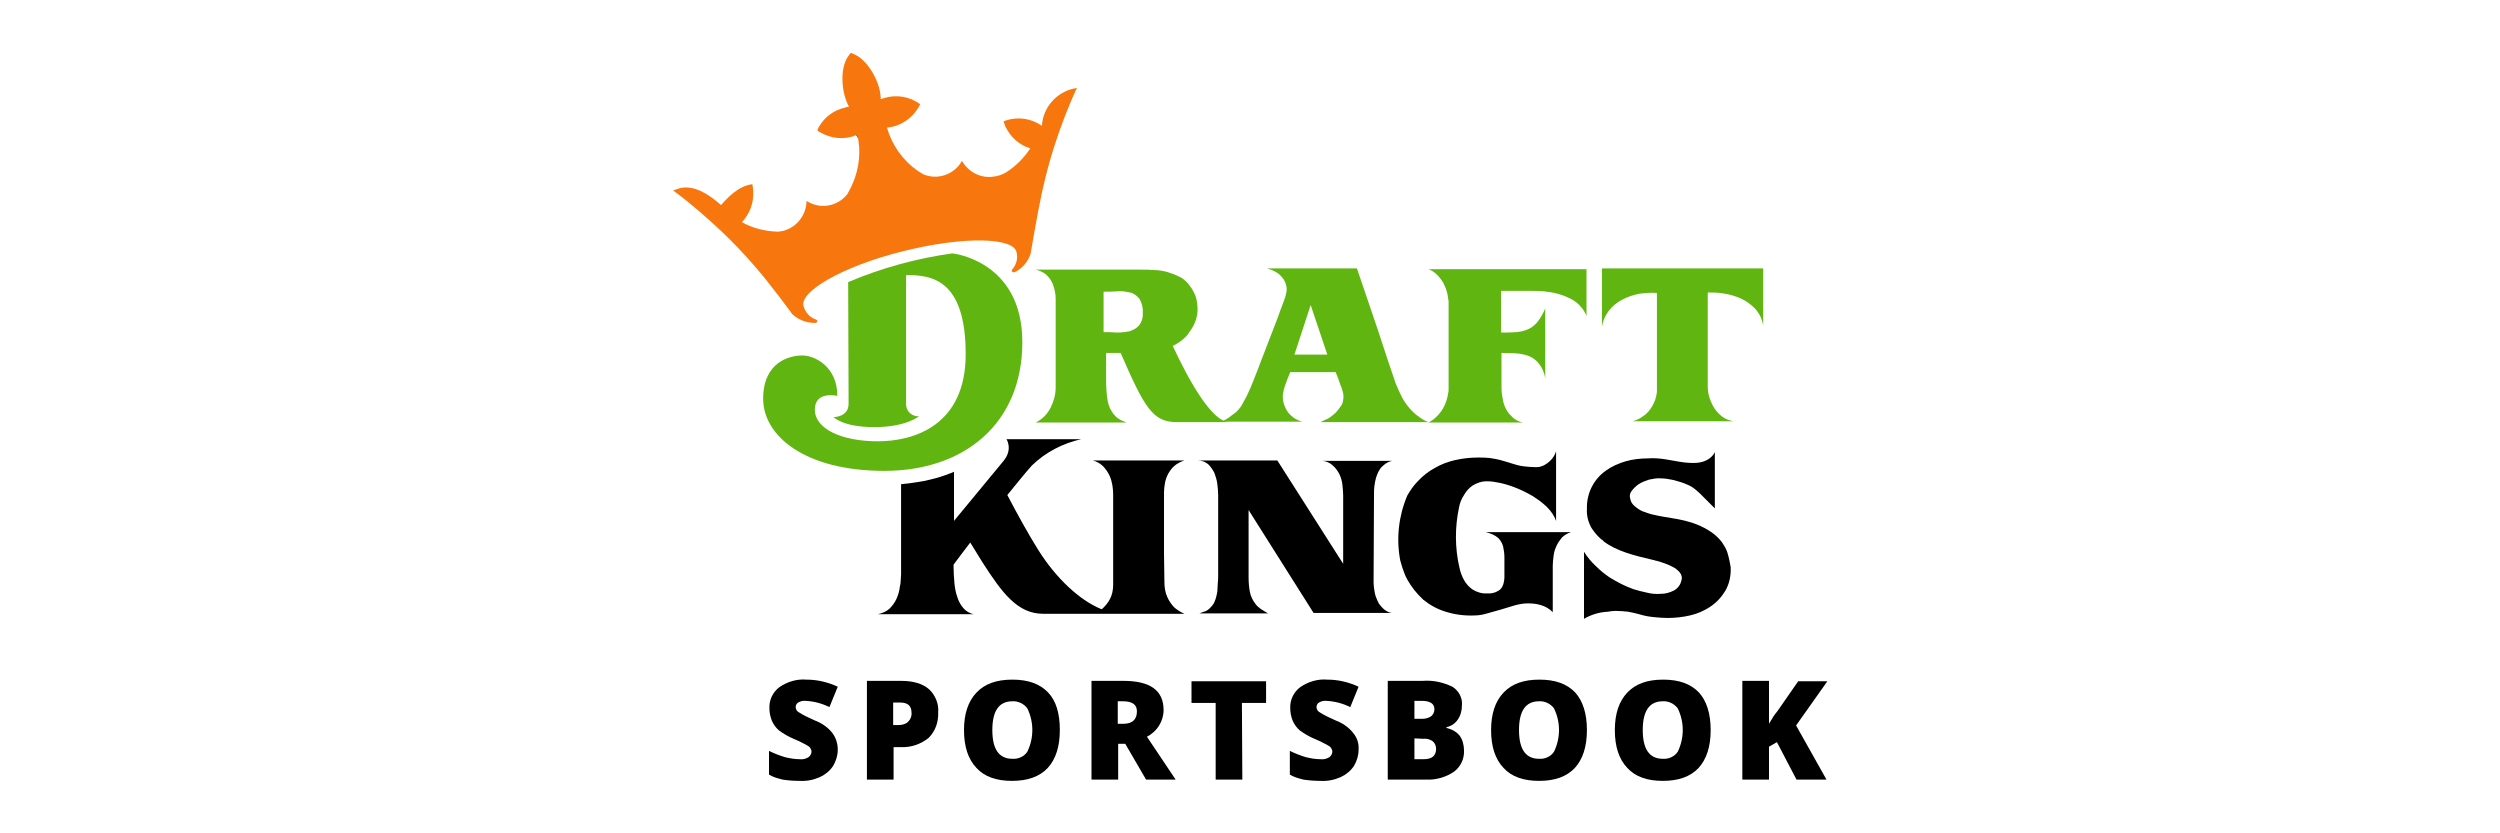 <?xml version="1.0" encoding="utf-8"?>
<!-- Generator: Adobe Illustrator 23.0.6, SVG Export Plug-In . SVG Version: 6.00 Build 0)  -->
<svg version="1.1" id="Warstwa_3" xmlns="http://www.w3.org/2000/svg" xmlns:xlink="http://www.w3.org/1999/xlink" x="0px" y="0px"
	 viewBox="0 0 600 200" style="enable-background:new 0 0 600 200;" xml:space="preserve">
<style type="text/css">
	.st0{fill:#010101;}
	.st1{fill:#61B510;}
	.st2{fill:#F7760D;}
</style>
<g transform="translate(-24.939 -39.19)">
	<path d="M226,219.1c0,1.4-0.4,2.7-1.1,3.9c-0.8,1.2-1.9,2.1-3.2,2.7c-1.6,0.7-3.2,1-4.9,0.9c-1.3,0-2.7-0.1-4-0.3
		c-1.2-0.3-2.3-0.6-3.3-1.2v-5.7c1.2,0.6,2.5,1.1,3.8,1.5c1.2,0.3,2.4,0.5,3.6,0.5c0.7,0.1,1.5-0.1,2.1-0.5c0.4-0.3,0.7-0.8,0.7-1.3
		c0-0.3-0.1-0.6-0.3-0.9c-0.2-0.3-0.5-0.5-0.9-0.7c-0.4-0.2-1.4-0.8-3.1-1.5c-1.2-0.5-2.4-1.2-3.5-2c-0.7-0.6-1.3-1.4-1.7-2.3
		c-0.4-1-0.6-2-0.6-3c-0.1-2,0.8-3.9,2.4-5.1c1.9-1.3,4.2-2,6.5-1.8c2.6,0,5.1,0.6,7.5,1.7l-2,4.9c-1.8-0.9-3.7-1.4-5.7-1.5
		c-0.6-0.1-1.3,0.1-1.8,0.4c-0.4,0.2-0.6,0.7-0.6,1.1c0,0.5,0.3,1,0.7,1.2c1.2,0.8,2.6,1.4,3.9,2c1.6,0.6,3.1,1.6,4.2,3
		C225.6,216.3,226,217.7,226,219.1z"/>
	<path d="M250.1,210.2c0.1,2.3-0.7,4.5-2.3,6.1c-1.9,1.5-4.2,2.3-6.6,2.2h-1.8v7.8H233v-23.7h8.2c3,0,5.2,0.7,6.7,2
		C249.4,206,250.3,208.1,250.1,210.2L250.1,210.2z M239.4,213.2h1.2c0.8,0,1.7-0.2,2.3-0.8c0.6-0.6,0.9-1.4,0.8-2.2
		c0-1.6-0.9-2.4-2.7-2.4h-1.7V213.2z"/>
	<path d="M279.3,214.4c0,4-1,7-2.9,9.1c-2,2.1-4.8,3.1-8.6,3.1c-3.7,0-6.6-1-8.5-3.1c-2-2.1-3-5.1-3-9.1c0-3.9,1-6.9,3-9
		c2-2.1,4.8-3.1,8.6-3.1c3.8,0,6.6,1,8.6,3.1C278.4,207.4,279.3,210.4,279.3,214.4L279.3,214.4z M263.1,214.4c0,4.6,1.6,6.9,4.8,6.9
		c1.4,0.1,2.8-0.5,3.6-1.7c1.6-3.3,1.6-7.1,0-10.4c-0.8-1.1-2.2-1.8-3.6-1.7C264.7,207.5,263.1,209.8,263.1,214.4L263.1,214.4z"/>
	<path d="M293.3,217.7v8.6h-6.4v-23.7h7.7c6.4,0,9.6,2.3,9.6,7c0,2.7-1.6,5.2-4,6.4l6.9,10.3H300l-5-8.6H293.3z M293.3,212.9h1.2
		c2.2,0,3.3-1,3.3-3c0-1.6-1.1-2.4-3.3-2.4h-1.3V212.9z"/>
	<path d="M323.1,226.3h-6.4v-18.4h-5.8v-5.2h17.9v5.2h-5.8L323.1,226.3z"/>
	<path d="M351,219.1c0,1.4-0.4,2.7-1.1,3.9c-0.8,1.2-1.9,2.1-3.2,2.7c-1.6,0.7-3.2,1-4.9,0.9c-1.3,0-2.7-0.1-4-0.3
		c-1.2-0.3-2.3-0.6-3.3-1.2v-5.7c1.2,0.6,2.5,1.1,3.8,1.5c1.2,0.3,2.4,0.5,3.6,0.5c0.7,0.1,1.5-0.1,2.1-0.5c0.4-0.3,0.7-0.8,0.7-1.3
		c0-0.3-0.1-0.6-0.3-0.9c-0.2-0.3-0.5-0.5-0.9-0.7c-0.4-0.2-1.4-0.8-3.1-1.5c-1.2-0.5-2.4-1.2-3.5-2c-0.7-0.6-1.3-1.4-1.7-2.3
		c-0.4-1-0.6-2-0.6-3c-0.1-2,0.8-3.9,2.4-5.1c1.9-1.3,4.2-2,6.5-1.8c2.6,0,5.1,0.6,7.5,1.7l-2,4.9c-1.8-0.9-3.7-1.4-5.7-1.5
		c-0.6-0.1-1.3,0.1-1.8,0.4c-0.4,0.2-0.6,0.7-0.6,1.1c0,0.5,0.3,1,0.7,1.2c1.2,0.8,2.6,1.4,3.9,2c1.6,0.6,3.1,1.6,4.2,3
		C350.7,216.3,351.1,217.7,351,219.1L351,219.1z"/>
	<path d="M358,202.6h8.3c2.5-0.2,4.9,0.3,7.2,1.4c1.5,0.9,2.5,2.7,2.3,4.5c0,1.2-0.3,2.4-1,3.4c-0.6,0.9-1.6,1.6-2.7,1.8v0.2
		c1.3,0.3,2.4,0.9,3.2,1.9c0.7,1,1,2.3,1,3.5c0.1,2-0.8,3.9-2.4,5.1c-1.9,1.3-4.3,2-6.6,1.9H358L358,202.6z M364.4,211.7h1.9
		c0.8,0,1.5-0.2,2.1-0.6c0.5-0.4,0.8-1,0.8-1.7c0-1.3-1-2-3-2h-1.8V211.7z M364.4,216.4v5h2.2c2,0,3-0.8,3-2.5
		c0-0.7-0.3-1.4-0.8-1.8c-0.7-0.5-1.5-0.7-2.3-0.6L364.4,216.4z"/>
	<path d="M405.8,214.4c0,4-1,7-2.9,9.1c-2,2.1-4.8,3.1-8.6,3.1c-3.7,0-6.6-1-8.5-3.1c-2-2.1-3-5.1-3-9.1c0-3.9,1-6.9,3-9
		c2-2.1,4.8-3.1,8.6-3.1c3.8,0,6.6,1,8.6,3.1C404.8,207.4,405.8,210.4,405.8,214.4L405.8,214.4z M389.5,214.4c0,4.6,1.6,6.9,4.8,6.9
		c1.4,0.1,2.8-0.5,3.6-1.7c1.6-3.3,1.6-7.1,0-10.4c-0.8-1.1-2.2-1.8-3.6-1.7C391.1,207.5,389.5,209.8,389.5,214.4L389.5,214.4z"/>
	<path d="M435.5,214.4c0,4-1,7-2.9,9.1c-2,2.1-4.8,3.1-8.6,3.1c-3.7,0-6.6-1-8.5-3.1c-2-2.1-3-5.1-3-9.1c0-3.9,1-6.9,3-9
		c2-2.1,4.8-3.1,8.6-3.1c3.8,0,6.6,1,8.6,3.1C434.5,207.4,435.5,210.4,435.5,214.4L435.5,214.4z M419.2,214.4c0,4.6,1.6,6.9,4.8,6.9
		c1.4,0.1,2.8-0.5,3.6-1.7c1.6-3.3,1.6-7.1,0-10.4c-0.8-1.1-2.2-1.8-3.6-1.7C420.8,207.5,419.2,209.8,419.2,214.4L419.2,214.4z"/>
	<path d="M463.3,226.3h-7.2l-4.7-9l-1.9,1.1v7.9h-6.4v-23.7h6.4v10.3c0.6-1,1.2-2.1,2-3l5-7.2h7l-7.5,10.6L463.3,226.3z"/>
	<path class="st0" d="M230.5,71.5c0,0,0.1,0.3,0.3,0.9c-0.1-0.3-0.1-0.7-0.2-1C230.6,71.5,230.5,71.5,230.5,71.5"/>
	<path class="st0" d="M230.5,71.5c0,0,0.1,0.3,0.3,0.9c-0.1-0.3-0.1-0.7-0.2-1C230.6,71.5,230.5,71.5,230.5,71.5"/>
	<path class="st0" d="M230.5,71.5c0,0,0.1,0.3,0.3,0.9c-0.1-0.3-0.1-0.7-0.2-1C230.6,71.5,230.5,71.5,230.5,71.5"/>
	<g>
		<path class="st1" d="M405.8,103.8h-38c0.8,0.3,1.5,0.8,2.1,1.4c0.6,0.6,1.1,1.3,1.5,2c0.4,0.8,0.7,1.6,0.9,2.4
			c0.1,0.6,0.2,1.2,0.3,1.9v21.5c-0.2,1.5-0.6,3-1.4,4.3c-0.4,0.7-0.9,1.3-1.5,1.9c-0.6,0.6-1.2,1-1.9,1.4h22.6
			c-0.9-0.2-1.7-0.6-2.4-1.2c-0.6-0.6-1.2-1.2-1.6-2c-0.4-0.8-0.7-1.6-0.8-2.5c-0.2-0.9-0.3-1.8-0.3-2.7v-8.3c1.3,0,2.5,0,3.6,0.1
			c1.1,0.1,2.1,0.3,3.1,0.7c0.9,0.4,1.7,1,2.3,1.8c0.8,1,1.3,2.2,1.5,3.5v-16.8c-0.5,1.2-1.1,2.3-1.9,3.3c-0.6,0.7-1.3,1.3-2.2,1.7
			c-0.9,0.4-1.8,0.6-2.8,0.7c-1,0.1-2.3,0.1-3.7,0.1V109l6.9,0c1.1,0,2.2,0,3.3,0.1c1.1,0.1,2.3,0.3,3.4,0.6
			c1.1,0.3,2.1,0.7,3.1,1.2c1,0.5,1.9,1.2,2.6,2.1c0.3,0.3,0.5,0.6,0.7,1c0.2,0.3,0.4,0.7,0.5,1.1V103.8z"/>
		<path class="st1" d="M409.4,103.8v13.9c0.2-1.5,0.8-2.8,1.7-4c0.9-1.1,2-2,3.2-2.6c1.3-0.7,2.6-1.1,4-1.4c1.4-0.2,2.9-0.3,4.3-0.2
			v23.8c-0.1,0.6-0.2,1.2-0.4,1.8c-0.3,0.8-0.7,1.6-1.2,2.3c-0.5,0.7-1.1,1.3-1.9,1.8c-0.7,0.5-1.5,0.9-2.4,1.1H441
			c-1-0.2-1.9-0.5-2.7-1.1c-0.8-0.6-1.4-1.3-1.9-2c-0.5-0.8-0.9-1.7-1.2-2.6c-0.3-0.9-0.4-1.9-0.4-2.8v-22.4h1.2c1,0,2,0.1,3,0.3
			c1.3,0.2,2.5,0.6,3.7,1.1c1.3,0.6,2.4,1.4,3.4,2.4c1.1,1.2,1.8,2.6,2,4.2v-13.8H409.4z"/>
		<path class="st1" d="M345.1,138.6c-0.6,0.5-1.2,1-2,1.3c-0.6,0.3-1.1,0.5-1.2,0.6h26c-0.4-0.1-0.8-0.2-1.2-0.5
			c-0.4-0.2-0.7-0.4-1.1-0.7c-0.9-0.6-1.8-1.4-2.5-2.3c-0.7-0.8-1.3-1.7-1.8-2.7c-0.5-1-1-2.1-1.4-3.1l-1.9-5.6l-2.5-7.6l-4.9-14.4
			H329c0.7,0.2,1.3,0.4,2,0.8c0.6,0.3,1.1,0.7,1.5,1.2c0.5,0.5,0.9,1.2,1.1,2c0.2,0.7,0.2,1.4,0,2c-0.1,0.7-0.3,1.3-0.6,2
			c-0.6,1.6-1.1,2.9-1.4,3.8c-0.1,0.3-0.2,0.5-0.3,0.8l-3.9,10.1c-0.2,0.6-0.5,1.4-1,2.6c-0.4,1.1-0.9,2.3-1.4,3.5
			c-0.5,1.2-1.1,2.4-1.7,3.4c-0.4,0.9-1,1.6-1.7,2.3c-0.5,0.4-1.1,0.8-1.6,1.2c-0.5,0.4-1,0.6-1.3,0.8c-0.2,0.1-0.4,0.2-0.5,0.3
			h19.4c-1.4-0.3-2.6-1.1-3.5-2.2c-0.8-1.1-1.3-2.5-1.3-3.9c0-0.4,0.1-0.9,0.2-1.3c0.1-0.6,0.3-1.1,0.5-1.7c0.2-0.6,0.4-1.1,0.6-1.6
			c0.2-0.5,0.4-0.9,0.5-1.2h10.9c0.1,0.2,0.2,0.6,0.4,1c0.2,0.4,0.3,0.9,0.5,1.4c0.2,0.5,0.3,0.9,0.5,1.3c0.1,0.4,0.2,0.7,0.3,1
			c0.3,1,0.2,2.1-0.2,3.1C346.3,137.3,345.8,138,345.1,138.6 M335.6,124.3l3.9-11.9l4,11.9H335.6z"/>
		<path class="st1" d="M306.4,122.2c0.9-0.4,1.8-1,2.6-1.7l0.2-0.2c0.4-0.3,0.7-0.7,1-1.1c0-0.1,0.1-0.1,0.1-0.2
			c1.5-1.9,2.3-4.2,2-6.6h0c-0.1-1-0.3-2.1-0.8-3c-0.3-0.6-0.6-1.1-1-1.6c-0.6-0.9-1.4-1.6-2.3-2.1c-1-0.5-2-0.9-3-1.2
			c-1.1-0.3-2.2-0.5-3.3-0.5c-1.1-0.1-2.2-0.1-3.1-0.1h-25.3c0.9,0.2,1.7,0.6,2.4,1.1c0.7,0.6,1.2,1.3,1.6,2.1
			c0.5,1.2,0.8,2.5,0.8,3.8c0,0.8,0,1.6,0,2.4v18.8c0,0.8-0.1,1.7-0.3,2.5c-0.2,0.8-0.5,1.6-0.9,2.4c-0.4,0.8-0.9,1.5-1.5,2.1
			c-0.6,0.6-1.3,1.1-2.1,1.5h21.8c-0.5-0.2-0.9-0.4-1.4-0.6c-0.5-0.3-1-0.6-1.4-1.1c-0.5-0.5-0.9-1.2-1.2-1.8c-0.4-0.9-0.6-2-0.7-3
			c-0.2-1.7-0.2-3.4-0.2-5.1c0-1.7,0-3.4,0-5.1h1.5c0.7,0,1.3,0,2,0c5.8,13.4,7.8,16.6,13.5,16.6h12.6
			C315.8,140.5,310.2,130.4,306.4,122.2 M289.8,118.9v-9.7c1.1,0,2.3,0,3.4-0.1c1-0.1,2,0.1,3,0.3c0.9,0.2,1.6,0.8,2.2,1.5
			c0.6,1,0.9,2.2,0.8,3.3c0.1,1.1-0.2,2.2-0.9,3.1c-0.6,0.7-1.4,1.1-2.3,1.4c-1,0.2-2,0.3-3,0.3
			C291.8,118.9,290.8,118.9,289.8,118.9"/>
	</g>
	<path class="st2" d="M280.7,61.1c-3.3,1.5-5.5,4.7-5.7,8.3l0,0c-2.7-1.9-6.1-2.3-9.2-1.1c0.1,0.4,0.3,0.8,0.4,1.2
		c1.2,2.5,3.3,4.5,6,5.3c-1.5,2.3-3.4,4.2-5.7,5.7c-1,0.6-2.1,1-3.3,1.1c-3,0.4-5.9-1.2-7.4-3.8c-1.8,3.3-5.9,4.7-9.3,3.2
		c-0.4-0.3-0.9-0.5-1.3-0.8c-3.6-2.5-6.2-6.2-7.4-10.4c0.1,0,0.1,0,0.2,0c3-0.3,5.7-2.1,7.3-4.7c0.2-0.3,0.3-0.6,0.5-0.9
		c-2.5-1.8-5.6-2.4-8.6-1.5c-0.3,0.1-0.6,0.2-0.9,0.3c0.1-3.4-2.5-8.5-5.6-10.4c-0.4-0.2-0.8-0.4-1.2-0.6l-0.3-0.1L229,52
		c-0.2,0.3-0.5,0.7-0.7,1c-1.9,3.2-1.3,8.8,0.4,11.8c-0.3,0-0.6,0.1-0.9,0.2c-2.7,0.6-4.9,2.2-6.3,4.6c-0.2,0.3-0.3,0.6-0.4,0.9
		c0.3,0.2,0.5,0.4,0.8,0.5c2.6,1.5,5.8,1.8,8.6,0.6c0.1,0,0.1,0,0.2-0.1c0.9,3.9,0.5,8-1.1,11.7c0,0,0,0,0-0.1
		c0,0.1-0.1,0.2-0.1,0.3c-0.1,0.2-0.2,0.5-0.3,0.7c-0.3,0.6-0.6,1.1-0.9,1.7c-2.4,3-6.6,3.7-9.8,1.6c0,3-1.9,5.8-4.7,6.9
		c-0.7,0.3-1.3,0.4-2.1,0.5c-3.1-0.1-6.1-0.8-8.7-2.3c1.9-2,2.9-4.7,2.7-7.5c0-0.4-0.1-1.2-0.2-1.6c-3.4,0.4-6.1,3.4-7.5,5h0
		c-1.9-1.6-5.3-4.5-9-4.2c-0.9,0.1-1.7,0.4-2.5,0.7c4.2,3.1,8.1,6.5,11.9,10.1c2.6,2.5,5.2,5.2,7.6,8c3.4,3.8,9.1,11.6,9.1,11.6
		c1.5,1.4,3.5,2.1,5.5,2.1c0.3,0,0.5-0.3,0.5-0.5c0-0.2-0.3-0.3-0.5-0.4c-1.4-0.5-2.4-1.7-2.8-3.1c-1.1-3.4,9-9.5,23.8-13.2
		c14.8-3.7,26.6-3.3,27.3,0.2c0.4,1.4,0,2.9-0.9,4c-0.1,0.2-0.4,0.4-0.2,0.6c0.1,0.2,0.4,0.3,0.7,0.2c1.8-0.9,3.2-2.5,3.8-4.5
		c0,0,1.6-9.6,2.7-14.6c0.8-3.6,1.7-7.1,2.8-10.6c1.6-5,3.4-9.8,5.6-14.5C282.3,60.5,281.5,60.7,280.7,61.1"/>
	<path class="st1" d="M228.5,106.9c8-3.4,16.4-5.7,25-6.9c0,0,16.8,1.7,16.8,21.3s-14,30.9-33.1,30.9c-19.1,0-29.1-8.4-29.1-17.3
		c0-8.9,6.4-10.4,9.4-10.4c3,0,8.4,2.7,8.4,9.7c0,0-5.4-1.3-5.4,3.3s6.4,7.6,15.1,7.6c8.7,0,21.1-3.8,21.1-20.9
		c0-18.2-8.4-19-14.3-19v31.2c0.1,1.6,1.5,2.8,3.1,2.7c0,0-3.1,2.6-10.7,2.6s-9.8-2.4-9.8-2.4s3.6,0,3.6-3.2
		C228.6,133.1,228.5,106.9,228.5,106.9"/>
	<path d="M439.6,172.1c-0.2-0.7-0.5-1.4-0.9-2c-0.6-1.1-1.5-2-2.5-2.8l0,0c-0.1-0.1-0.3-0.2-0.4-0.3l0,0c-0.6-0.4-1.2-0.8-1.8-1.1
		c-4.3-2.3-8.8-2.3-12.3-3.2c-0.6-0.1-1.1-0.3-1.7-0.5c-0.2-0.1-0.4-0.2-0.6-0.2c-0.8-0.3-1.5-0.8-2.1-1.3c-0.6-0.5-1-1.1-1.1-1.8
		c-0.2-0.6-0.1-1.2,0.2-1.7c0.5-0.7,1.1-1.3,1.8-1.8c0.8-0.5,1.6-0.8,2.5-1.1c1-0.2,1.9-0.4,2.9-0.3c1,0,2,0.2,3,0.4
		c1.1,0.3,2.2,0.6,3.3,1.1c0.8,0.3,1.5,0.8,2.1,1.3c0.3,0.3,0.6,0.5,0.9,0.8c0.3,0.3,0.6,0.6,1,1c0.3,0.3,0.7,0.7,1.1,1.1
		c0.4,0.4,0.9,0.9,1.5,1.5v-13.5c0,0-1,2.6-5.1,2.6c-1.1,0-2.3-0.1-3.4-0.3c-1.2-0.2-2.3-0.4-3.5-0.6c-1.3-0.2-2.7-0.3-4-0.2
		c-1.8,0-3.7,0.2-5.4,0.7c-1.7,0.5-3.3,1.2-4.7,2.2c-3,2.1-4.7,5.5-4.6,9.2c-0.1,1.6,0.3,3.2,1.1,4.6c0.6,0.9,1.3,1.8,2.1,2.5l0,0
		c0,0,0.1,0,0.1,0.1c0.1,0.1,0.2,0.2,0.3,0.2c0.1,0.1,0.3,0.2,0.4,0.4c3,2.3,7.2,3.4,12,4.5c0.1,0,0.2,0,0.3,0.1l0,0
		c0.5,0.1,1,0.2,1.5,0.4c0.9,0.3,1.8,0.6,2.7,1.1c0.7,0.3,1.3,0.8,1.8,1.4c0.4,0.5,0.6,1.2,0.4,1.8c-0.2,1.1-0.9,2-1.8,2.5
		c-1,0.5-2,0.8-3.1,0.8c-1.2,0.1-2.4,0-3.5-0.3c-1-0.2-2.1-0.5-3.1-0.8c-2-0.7-3.9-1.7-5.7-2.8c-1.2-0.8-2.3-1.7-3.3-2.7
		c-1.1-1-2.1-2.2-2.9-3.5v16.1c1.7-1,3.7-1.6,5.7-1.7c0,0,0,0,0,0c0.6-0.1,1.3-0.2,1.9-0.2c1,0,2,0.1,3,0.2c1,0.2,2,0.4,3,0.7
		c1,0.3,2.1,0.5,3.2,0.6c1.1,0.1,2.2,0.2,3.2,0.2c1.8,0,3.7-0.2,5.4-0.6c1.8-0.4,3.4-1.1,4.9-2.1c1.5-1,2.7-2.3,3.6-3.8
		c1-1.7,1.4-3.7,1.3-5.7C440.1,174.2,439.9,173.1,439.6,172.1"/>
	<path d="M354.7,157.7c0-0.6,0-1.2,0.1-1.9c0.1-0.7,0.2-1.3,0.4-2c0.2-0.6,0.4-1.2,0.8-1.8c0.3-0.6,0.8-1,1.3-1.4
		c0.5-0.4,1.2-0.7,1.8-0.8h-16.9c0.9,0,1.8,0.4,2.5,1c0.7,0.6,1.2,1.3,1.6,2c0.4,0.8,0.7,1.7,0.8,2.6c0.1,0.9,0.2,1.8,0.2,2.7v16.4
		l-15.8-24.8h-19.1c0.9,0,1.8,0.3,2.5,0.9c0.6,0.6,1.1,1.3,1.5,2.1c0.3,0.9,0.6,1.7,0.7,2.7c0.1,0.9,0.2,1.7,0.2,2.6
		c0,0.4,0,0.9,0,1.6v17.4c0,0.8,0,1.5-0.1,2.3c0,0.6-0.1,1.2-0.1,1.8c-0.1,0.6-0.2,1.2-0.4,1.8c-0.2,0.6-0.4,1.1-0.8,1.6
		c-0.4,0.5-0.8,0.9-1.3,1.2c-0.1,0.1-0.3,0.2-0.4,0.2c-0.2,0.1-0.4,0.1-0.6,0.2c-0.2,0.1-0.4,0.1-0.5,0.2c-0.1,0-0.2,0.1-0.3,0.1
		h16.5c-0.5-0.2-0.8-0.5-1.2-0.7c-0.3-0.2-0.7-0.4-1-0.7c-0.3-0.2-0.6-0.5-0.8-0.8c-0.7-0.9-1.2-1.9-1.4-3c-0.2-1.1-0.3-2.2-0.3-3.4
		v-16.2l15.6,24.7H359c-0.7-0.1-1.3-0.4-1.8-0.8c-0.5-0.4-0.9-0.9-1.3-1.4c-0.3-0.6-0.6-1.2-0.8-1.8c-0.2-0.6-0.3-1.3-0.4-2
		c-0.1-0.7-0.1-1.3-0.1-1.9L354.7,157.7L354.7,157.7z"/>
	<path d="M304.3,171.9v-14.6c0-0.7,0.1-1.3,0.2-2c0.1-0.8,0.4-1.6,0.8-2.4c0.4-0.7,0.9-1.4,1.5-1.9c0.7-0.6,1.5-1,2.4-1.3h-22
		c0.9,0.2,1.7,0.7,2.4,1.3c0.7,0.7,1.3,1.6,1.7,2.5c0.6,1.4,0.8,3,0.8,4.5v19.3c0,0.6,0,1.4,0,2.2c0,1.2-0.2,2.4-0.8,3.5
		c-0.4,0.8-1,1.5-1.6,2.1c-0.1,0.1-0.2,0.2-0.4,0.3c-5.4-2.2-11-7.6-15.1-14.1c-2.4-3.8-5.2-8.9-7.5-13.3c2.2-2.7,4.2-5.2,5.9-7.1
		c3.3-3.2,7.4-5.3,11.8-6.3h-17.9c0,0,1.6,2.4-0.7,5.2l-11.9,14.4v-11.8c-0.1,0.1-0.3,0.1-0.4,0.2c-0.5,0.2-1,0.4-1.6,0.6
		c-1.6,0.6-3.3,1-5,1.4c-0.6,0.1-1.2,0.2-1.8,0.3c-1.3,0.2-2.6,0.4-3.9,0.5V177l-0.1,1.7c0,0.4-0.1,0.9-0.2,1.3
		c-0.1,1-0.4,2-0.8,2.9c-0.4,0.9-1,1.7-1.7,2.4c-0.8,0.7-1.8,1.1-2.8,1.3h23c-0.9-0.2-1.8-0.7-2.4-1.4c-0.7-0.8-1.2-1.7-1.5-2.7
		c-0.4-1.1-0.6-2.3-0.7-3.4c-0.1-1.2-0.2-2.5-0.2-3.7c0-0.2,0-0.4,0-0.7c0.9-1.2,2.3-3.1,4-5.3c0.9,1.5,1.9,3.1,2.9,4.7
		c4.8,7.5,8.5,12.4,14.6,12.4c6,0,33.9,0,33.9,0c-0.9-0.4-1.7-0.9-2.4-1.5c-0.7-0.7-1.3-1.6-1.7-2.5c-0.5-1.1-0.7-2.3-0.7-3.6
		L304.3,171.9L304.3,171.9z"/>
	<path d="M384.5,168.3c0.6,0.6,1,1.3,1.2,2.1c0.2,0.9,0.3,1.8,0.3,2.6c0,1,0,1.9,0,2.9c0,0.5,0,1.1,0,1.7c0,0.6-0.1,1.3-0.3,1.9
		c-0.2,0.6-0.6,1.2-1.2,1.5c-0.8,0.5-1.8,0.7-2.7,0.6c-1.2,0.1-2.4-0.3-3.4-0.9c-0.9-0.6-1.6-1.4-2.1-2.3c-0.5-0.9-0.9-2-1.1-3v0
		c-1.1-4.7-1.1-9.7-0.1-14.4c0.2-1.1,0.6-2.1,1.2-3c0.5-0.9,1.2-1.7,2.1-2.3c1-0.6,2.1-1,3.2-1c0.6,0,1.2,0,1.7,0.1
		c0.6,0.1,1.2,0.2,1.7,0.3c2.7,0.6,5.3,1.7,7.7,3.1c2.7,1.7,4.8,3.5,5.7,6v-16.7c-0.5,1.6-1.7,2.8-3.2,3.5c-0.5,0.2-0.9,0.3-1.4,0.3
		c-0.1,0-0.2,0-0.3,0c-0.1,0-0.1,0-0.2,0c-0.9,0-1.8-0.1-2.7-0.2c-1-0.1-1.9-0.4-2.9-0.7c-1-0.3-1.9-0.6-2.7-0.8
		c-0.9-0.2-1.7-0.4-2.6-0.5c-0.9-0.1-1.8-0.1-2.7-0.1c-1.9,0-3.7,0.2-5.5,0.6c-1.7,0.4-3.4,1-4.9,1.9c-1.5,0.8-2.9,1.9-4.1,3.2
		c-1,1-1.8,2.2-2.5,3.4l0,0c-2.1,4.9-2.7,10.4-1.7,15.6c0.3,1.1,0.6,2.1,1,3.1c0.2,0.5,0.4,1,0.7,1.5c1,1.8,2.3,3.4,3.8,4.8
		c1.6,1.3,3.4,2.3,5.4,2.9c2.2,0.7,4.6,1,6.9,0.9c1.1,0,2.1-0.2,3.1-0.5c1.1-0.3,2.1-0.6,3.2-0.9c1.1-0.3,2.2-0.7,3.3-1
		c1.1-0.3,2.1-0.5,3.2-0.5c1.1,0,2.1,0.1,3.1,0.4c1.1,0.3,2.1,0.9,2.9,1.7v-11.1c0-0.8,0.1-1.6,0.2-2.4c0.1-0.8,0.3-1.6,0.7-2.4
		c0.3-0.7,0.8-1.4,1.3-2c0.6-0.6,1.3-1,2.2-1.3h-20.5C382.7,167.2,383.7,167.6,384.5,168.3"/>
</g>
</svg>
